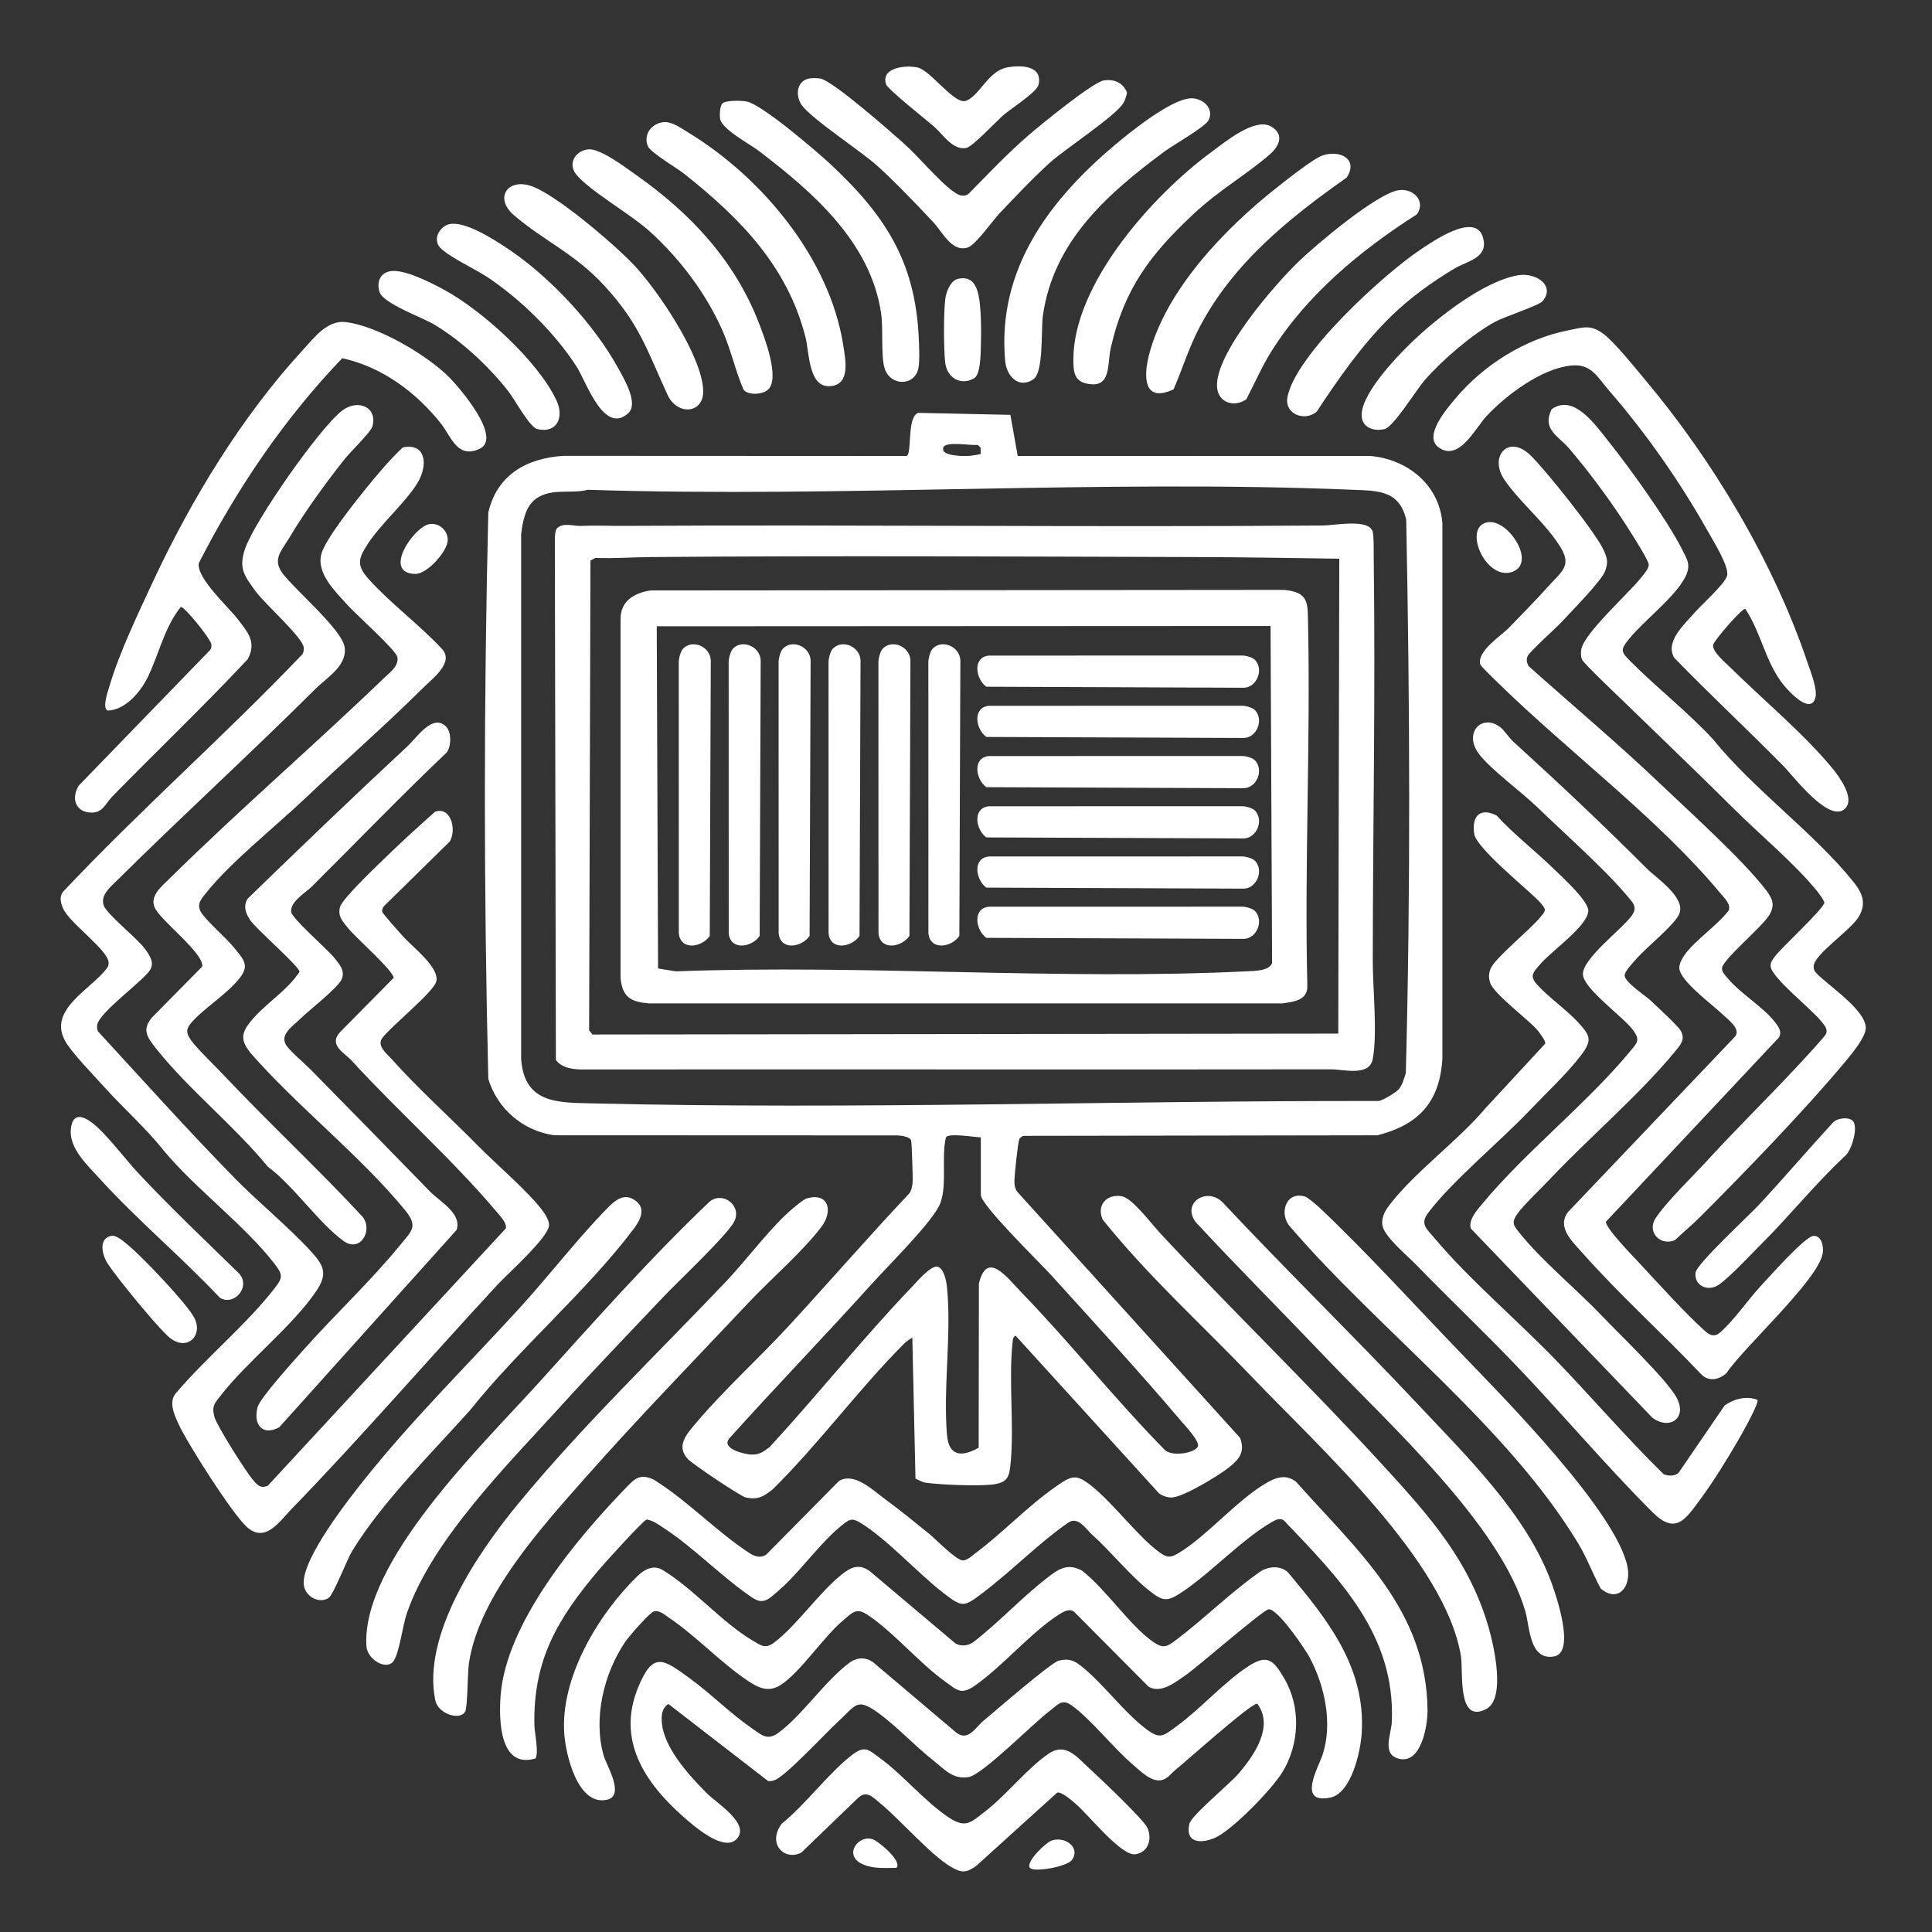 <?xml version="1.0" encoding="UTF-8"?>
<svg xmlns="http://www.w3.org/2000/svg" id="Calque_1" data-name="Calque 1" viewBox="0 0 700 700">
  <rect x="0" y="0" width="700" height="700" fill="#333333" stroke="none"/>
  <defs>
    <style>
      .cls-1 {
        fill: #fff;
      }
    </style>
  </defs>
  <path class="cls-1" d="M366.08,150.32l2.66,14.9,127.66-.02c13.38,1.13,25,10.28,26.2,24.24v194.29c-1.01,15.68-8.64,23.79-23.53,27.61l-128.27.2c-.6.18-1.24.66-1.5,1.22-.47.99-1.7,12.83-1.75,14.71-.04,1.59.06,3.12,1.1,4.42l80.68,89.11c1.83,5.12-.32,7.69-4.02,10.65s-16.71,10.91-20.95,10.93c-1.39,0-3.34-.63-4.46-1.54l-51.96-57.13c-.99.65-.94,1.31-1.05,2.35-1.49,13.67.53,29.46-.66,43.11-.5,5.82-.94,7.92-7.14,8.55-5.43.55-18.18.05-23.74-.71-1.25-.17-2.48-1.01-3.66-1.45l-1.14-51.17c-1.11.74-2.14,1.4-3.09,2.36-16.35,16.36-30.92,36.36-47.54,52.7-3.26,2.58-5.28,3.85-9.71,2.91-1.94-.41-19.15-12.02-20.91-13.84-4.68-4.85-.26-9.42,3.07-13.37,9.85-11.67,22.78-23.42,33.33-34.86,14.71-15.97,28.95-32.41,43.85-48.2.75-1.2,1.02-2.65,1.11-4.03.11-1.62-.31-14.33-.54-15.05-.48-1.42-3.58-1.74-4.98-1.83l-124.34-.05c-11.23-1.55-20.62-9.55-23.88-20.42-1.66-68.16-1.66-137.04,0-205.22,3.18-13.67,13.85-19.65,27.18-20.53l124.31.06c2.17-.51.03-14.33,4.32-15.63l33.35.72ZM355.33,164.47l-.04-2.28-1.04-1.01c-2.27.37-11.65-1.45-12.46.95s3.46,2.79,5.17,2.97c2.94.3,5.54.08,8.38-.63ZM506.71,394.75c1.41-1.58,1.95-3.93,2.64-5.9,1.76-66.62,1.46-133.91.15-200.58-2.53-10.58-10.06-10.43-19.17-10.81-91.51-3.81-185.61,2.95-277.38,0-6.14,1.59-13.1-.73-18.62,3.15-4.05,2.85-4.91,8.3-5.51,12.92v190.18c1.17,16.31,13.47,15.76,26.15,16.07,94.66,2.28,190.15-1.04,284.68-.87,1.63-.42,5.97-2.95,7.06-4.17ZM355.37,412.09c-2.31-.06-11.49-1.66-12.62-.04-1.9,7.45.85,18.87-2.72,25.3-3.98,7.16-18.22,21.24-24.41,28.1-16.91,18.74-34.49,36.91-51.36,55.69-3.12,3.7,5.32,5.76,7.88,5.87,3.04.12,4.45-1.02,6.76-2.76,17.51-19.05,33.78-39.46,51.65-58.14,1.93-2.02,6.27-7.15,8.86-7.22,2.58.3,3.49,5.31,3.71,7.58,1.68,16.83-1.43,36.37-.02,53.37.65,7.91,5.47,8.15,11.49,4.67l.08-59.42c2.88-12.34,10.33-2.06,14.99,2.73,17.9,18.44,33.97,38.76,51.98,57.13,2.24,2.94,10.71,1.78,12.28-.67,1.17-1.83-4.79-7.99-6.15-9.6-15.12-17.85-31.2-35.31-46.9-52.66-3.91-4.32-25.5-25.39-25.5-29.06v-20.86Z"></path>
  <path class="cls-1" d="M114.32,249.58c-23.67,23.56-48.27,45.98-71.98,69.48-2.37,2.35-5.98,5.2-4.79,8.94,1,3.12,12.16,11.95,14.94,15.76,1.72,2.34,3.61,4.96,1.79,7.84-3.06,4.35-18.66,15.47-19.07,19.86-.08.81-.1,1.58.36,2.3,16.38,17.79,32.57,35.87,49.5,53.14,8.65,8.82,19.42,17.57,27.65,26.55,4.83,5.27,5.95,8.22,1.91,14.26-8.51,12.71-24.8,25.27-34.53,37.75-2.27,2.91-3.47,3.83-2.42,7.87.82,3.15,11.2,19.51,13.67,22.49,1.59,1.92,2.91,3.76,5.71,2.45l86.21-93.19c.49-1.96-2.25-4.71-3.61-6.33-15.25-18.14-35.78-36.46-52.25-54.46-2.61-2.85-8.61-5.68-4.11-10.43l19.32-19.56c-.01-2.53-13.83-14.7-16.32-17.8-2.04-2.55-4.02-4.36-3.11-7.86.81-3.09,13.82-15.37,17.01-18.47,5.61-5.46,11.53-10.81,17.38-16.03,5.85-2.16,7.98,6.72,5.31,10.83l-23.73,23.3c-.54.58-.76,1.27-.68,2.05.06.64,6.73,8.06,7.84,9.28,3.32,3.62,12.83,10.88,11.79,15.9-.79,3.8-16.61,16.48-19.64,20.64-1.99,2.82,1.6,5.55,3.42,7.58,9.58,10.71,21.14,21.09,31.32,31.43,6.57,6.68,18.34,16.68,23.44,23.59.99,1.34,2.32,3.49,2.29,5.16-.09,4.33-15.01,17.62-18.63,21.52-25,26.96-49.18,55.02-74.75,81.4-4.39,4.53-9.4,12.33-16.02,6.52-5.3-4.65-21.56-30.28-24.8-37.28-1.54-3.33-3.79-8.14-.99-11.31,11.03-12.99,25.68-24.92,36.01-38.32,2.85-3.7,2.55-4.82-.3-8.54-10.65-13.86-28.7-27.22-40.13-41.01-6.62-8.31-14.68-15.38-21.75-23.25-3.59-3.99-11.81-12.43-14.07-16.62-6.07-11.29,9.34-18.46,15.13-26.09.54-.59.72-1.3.71-2.09-.02-4.57-14.19-14.34-16.51-19.71-.83-1.93-1.37-4-.15-5.86,27.94-29.69,58.73-56.72,86.93-86.27.41-.74.47-1.55.42-2.38-.19-3.5-14.14-15.88-17.33-20.25-4.1-5.63-6.36-8.29-3.95-15.46,3.34-9.94,26.88-43.7,35.17-50.1,5.64-4.36,12.9-1.37,11.03,5.63-.58,2.16-8.02,9.29-10.01,11.81-6.85,8.63-14.38,18.97-20.01,28.42-2.98,5-6.45,7.99-2.42,13.26,4.5,5.88,20.96,19.9,22.26,26.17,1.43,6.91-6.28,11.33-10.47,15.49Z"></path>
  <path class="cls-1" d="M395.75,556.09c-2.39-2.16-5.11-6.83-8.71-4.41-10.77,7.49-20.32,17.34-30.67,25.21-7.29,5.55-7.59,5.7-14.91,0-9.23-7.19-20.34-19.52-29.93-25.28-2.95-1.78-3.94-1-6.47,1.01-7.16,5.68-14.23,15.52-21.01,21.92-1,.95-4.61,4.15-5.54,4.71-2.98,1.79-4.84.4-7.36-1.37-10.27-7.19-19.85-17.14-30.43-24.1-1.93-1.27-4.06-2.87-6.39-3.24-1.27.28-15.6,16.14-17.59,18.52-14.68,17.49-23.61,32.21-23.12,56.06.05,2.47,1.7,10.11.38,12.02-13.08,3.86-13.29-14.17-12.61-22.94,2.06-26.29,27.44-56.54,45.18-74.91,3.26-3.38,5.08-5.5,10.1-3.3,12.09,7.38,23.47,19.44,35.14,26.88,1.82,1.16,3.92,1.7,5.79.41l26.43-26.74c5.59-3.22,12.33,3.47,16.62,6.61,5.43,3.97,10.79,8.36,16.03,12.6,2.47,2,9.74,9.63,12.25,9.63,1.79-.16,3.27-1.73,4.74-2.83,9.51-7.1,18.65-16.75,28.29-23.52,6.28-4.4,7.71-5.37,13.85-.38,7.97,6.47,16.92,18.58,24.49,23.92,2.53,1.78,3.74,1.89,6.43.31,10.6-6.24,21.71-19.78,32.7-25.91,3.43-1.91,6.83-2.73,10.18-.07,22.15,24.91,47.29,46.35,47.61,82.78.05,5.66-2.36,19.84-10.59,17.49-6.04-1.72-2.55-8.73-2.35-13.37,1.34-31.59-19.11-51.96-39.11-72.92-1.23-.88-2.62-.39-3.81.27-10.75,6-22.1,18.23-32.62,25.37-5.91,4.01-7.24,3.92-12.86-.61-6.69-5.4-13.36-13.72-20.1-19.8Z"></path>
  <path class="cls-1" d="M554.29,164.75c5.2,4.84,23.94,28.35,26.66,34.39,1.41,3.12,1.85,4.56.56,7.91-1.38,3.55-12.42,14.75-15.75,18.34-2.14,2.3-11.51,10.66-12.26,12.32-.58,1.28-.32,2.41.32,3.61,16.19,14.48,32.94,28.53,48.65,43.54,10.46,9.99,29.11,26.8,37.38,37.62,2.32,3.04,3.35,5.33,1.31,8.88-2.56,4.46-17.25,16.43-17.25,19.52,0,1.49,1.16,2.4,1.98,3.44,4.14,5.22,12.91,10.51,16.99,15.74,1.34,1.72,2.87,3.47,1.71,5.78l-62.72,66.8c-.2,2.26,9.55,12.26,11.74,14.61,7.07,7.57,16.66,18.27,24.11,24.98,3.34,3.01,4.91,1.27,7.53-1.38,4.31-4.36,8.33-10.14,12.55-14.73,2.96-3.22,16.09-18.01,19.14-18.31s3.84,3.76,3.49,6.18c-1.42,9.62-28.71,34.17-34.91,43.54-2.67,2.41-6.46,3.15-9.13.41-14.1-14.9-29.56-28.74-43.16-44.12-3.56-4.02-9.29-9.17-5.09-14.71l60.53-63.57c2.13-2.72-2.46-6.03-4.44-7.92-3.67-3.53-15.56-12.19-15.79-16.84-.07-1.49.98-3.47,1.83-4.69,3.77-5.35,11.79-10.67,15.98-16.08,1.16-2.25-1.63-4.8-3.04-6.5-22.13-26.67-55.13-51.32-80.23-75.89-1.11-1.09-6.49-6.19-6.68-6.98-1.13-4.8,7.6-10.27,10.42-13.21,4.73-4.91,9.77-9.96,14.29-15.03s8.43-7.19,4.69-13.62c-5.11-8.78-15.11-16.78-20.67-25.03s1.3-16.42,9.28-8.99Z"></path>
  <path class="cls-1" d="M466.6,569.63c14.36,17.14,28.21,34.31,26.78,58.26-.4,6.66-3.74,21.86-11.4,23.41-12.25,2.48-4.19-11.11-2.71-15.73,3.58-11.2.75-24.49-4.6-34.74-1.7-3.27-11.62-17.86-14.98-17.76-1.91.06-25.65,20.8-30.01,23.8-3.63,2.49-8.94,6.91-13.51,4.27l-26.87-27.03c-1.61-1.49-3.78-.28-5.35.7-10.1,6.3-20.58,18.84-30.68,25.89-5.09,3.55-6.47,1.66-10.74-1.38-9.51-6.75-19.12-18.4-28.65-24.52-3.81-2.44-5.54-.07-8.48,2.38-6.96,5.82-15.39,18.64-22.42,23.24-4.54,2.97-8.25,1.12-12.12-1.49-9.69-6.51-18.8-16.27-28.38-22.73-1.6-1.08-3.54-2.92-5.57-2.36-1.53.43-9.02,9.05-10.29,10.9-7.82,11.45-11.78,27.8-7.9,41.34,1.05,3.66,7.97,14.66,1.02,16.04-10.38,2.06-14.66-16.05-15.27-23.59-1.65-20.55,12.27-43.62,26.47-57.47,2.49-2.43,5.83-4.23,9.1-2.25,11.12,6.74,21.6,19.02,32.45,25.48,3.31,1.97,4.83,3.28,8.11.76,8.35-6.41,16.08-18,24.45-24.64,3.29-2.61,6.18-3.94,10.03-1.19l31.06,26.19c1.92,1.22,4.64.9,6.47-.41,9.03-6.93,17.35-15.95,26.22-22.86,4.23-3.29,7.63-6.11,13.2-3.07,8.59,6.66,17.05,19.58,25.51,25.62,4.05,2.89,5.26,1.99,8.83-.7,10.37-7.85,19.75-17.29,30.48-24.73,2.87-1.81,7.14-2.03,9.73.36Z"></path>
  <path class="cls-1" d="M425.67,641.48c-1.54,1.22-2.66,3.12-5,3.53-3.67.64-7.56-3.42-10.17-5.63-7.07-5.98-15.11-16.37-22.17-21.44-3.71-2.66-5.04-.24-8.14,2.07-5.77,4.3-24.24,23.08-29.29,23.87-5.75.9-8.69-2.85-12.86-6.13-6.74-5.3-13.29-12.46-20.14-17.35-7.55-5.39-7.79-2.51-14.21,3.34-4.29,3.91-19.17,20.01-23.08,21.25-.78.25-1.51.45-2.34.29l-36.1-27.9c-1.81,1.15-2.36,2.92-2.43,4.99-.32,9.88,9.81,20.74,16.36,27.37,3.51,3.55,15.75,10.94,10.92,16.44-4.65,5.29-16.09-4.98-19.76-8.23-13.77-12.26-23.78-27.5-16.14-46.35,5.45-13.45,9.12-10.55,18.8-3.51,7.54,5.48,14.73,12.75,22.28,17.94,3.53,2.43,5.7,4.81,9.77,1.85,8.69-6.31,17.04-19.07,26.13-25.68,2.68-1.76,5.5-1.8,8.17,0l30.27,25.61c4.33,3.24,6.93-2.01,9.84-4.39,4.16-3.41,24.37-21.08,27.31-21.76,3.77-.87,5.56-.01,8.36,2.24,7.68,6.18,14.79,16.02,22.78,22.22,5.48,4.25,6.42,3.03,11.52-.69,8.69-6.33,17.09-15.95,25.98-21.74,6.89-4.49,9.12-2.16,12.99,4.45,6.08,10.37,5.54,23.72-.67,33.94-3.68,6.06-18.24,21.15-24.56,23.85-5.04,2.15-10.76,1.84-9.16-5.12.69-3.03,14.64-14.47,17.88-18.26,5.59-6.55,12.89-17.07,6.72-25.27-2.01-.46-26.12,21.2-29.89,24.18Z"></path>
  <path class="cls-1" d="M620.86,268.09c14.56,17.98,36.31,33.59,50.6,51.32,3.28,4.07,4.98,7.92,1.91,12.89s-16.3,13.62-16.25,17.91c.01,1,.28,1.76,1.03,2.42,4.28,4.48,18.23,13.56,17.84,20.04-.2,3.24-4.78,8.83-6.91,11.39-15.27,18.33-36.02,39.72-53,56.78-2.77,2.78-6.34,5.74-9.23,8.49-5.28,2.25-10.17-2.92-7.08-7.81,3.58-5.66,13.96-15.74,18.99-21.24,10.62-11.6,21.94-22.66,32.65-34.18,1.53-1.64,9.97-10.67,10.26-11.62.57-1.85-.7-3.03-1.8-4.44-3.29-4.24-18.06-15.83-18.33-19.9-.1-1.49.58-2.27,1.36-3.37,2.27-3.23,18.13-17.66,18.12-19.83-.89-1.95-2.45-3.86-3.83-5.49-8.17-9.64-20.06-19.51-29.26-28.69-13.56-13.52-27.38-26.66-41.12-40.01-2.06-2-12.94-12.34-13.56-13.71-.54-1.19-.5-2.44-.32-3.7.8-5.67,17-20.23,21.38-25.69,1.04-1.29,3.14-3.56,3.06-5.07s-4.67-8.71-5.85-10.61c-6.38-10.35-15.13-22.31-23.04-31.53-3.92-4.56-9.87-6.86-6.29-14.18,8.01-5.71,15.87,5.72,20.5,11.51,7.65,9.56,21.14,28.3,26.58,38.92,2.11,4.13,3.62,6.17,1.15,10.75-3.9,7.22-14.91,15.52-20.2,22.08-3.25,4.03-2.96,4.6.67,8.23,9.68,9.68,20.66,18.23,29.98,28.33Z"></path>
  <path class="cls-1" d="M110.41,289.4c-10.36,9.86-27.02,23.16-35.44,33.77-1.79,2.25-3.82,4.17-2.28,7.09s9.45,9.73,12.13,13.11c3.25,4.1,5.78,6.24,2.07,10.94-4.83,6.13-12.97,10.88-17.7,16.39-2,2.33-1.6,3.87.01,6.17,2.13,3.04,8.54,9.15,11.53,12.33,16.51,17.53,34.24,33.99,50.63,51.65,3.91,4.9-.81,13.09-6.77,8.86-8.92-6.34-18.2-20.1-27.55-26.99-12.09-14.77-28.66-27.93-40.43-42.75-3.26-4.11-5.36-6.87-1.46-11.4l18.14-18.38c.52-5.07-15.34-16.67-17.32-21.54-1.69-4.15,2.71-7.61,5.39-10.25,25.28-24.97,52.29-48.19,77.86-72.81,2.15-2.07,5.33-4.26,4.76-7.5-.45-2.53-15.15-15.61-18.03-18.83-4.45-4.98-11.35-11.44-9.53-18.5,1.37-5.29,12.14-18.75,16.01-23.56,4.07-5.06,8.89-10.77,13.54-15.1,7.96-1.58,9.01,5.47,6.03,11.54-3.33,6.79-14.1,16.15-18.79,23.49-3.46,5.42-4.13,7.7.55,12.89,7.77,8.64,18.57,16.61,26.53,25.29,4.24,4.84-3.7,10.64-7.12,14.04-13.8,13.71-28.66,26.64-42.76,40.07Z"></path>
  <path class="cls-1" d="M571.96,370.61c4.38,4.77,4.89,6.43.9,11.71-4.96,6.56-12.9,13.97-18.75,20.12-10.61,11.17-27.95,25.46-36.65,36.99-3.08,4.09-.55,5.79,2.37,9.27,12.36,14.72,29.86,29.61,43.54,43.73,13.3,13.74,25.75,28.34,39.42,41.72,1.65.71,4.2.76,5.47-.63l16.62-24.31c3.37-2.37,7.88-3.57,11.87-2.03.74,1.09-5.55,12.17-6.66,14.11-3.91,6.83-9.19,15.35-13.83,21.65-5.58,7.58-9.09,13.39-17.57,4.92-17.36-17.34-33.25-36.36-50.26-54.06-11.69-12.16-23.93-23.81-35.68-35.91-2.96-3.04-11.42-10.01-11.9-14.07-.37-3.14,1.23-5.5,3.04-7.81,9.36-11.93,24.4-22.7,34.36-34.52l21.62-23.36c.21-1.09-2.42-4.45-3.28-5.39-3.4-3.71-15.52-12.81-16.7-16.71-.52-1.74-.53-3.07.06-4.79,1.36-3.97,14.87-14.65,18.33-19.16.62-.8,1.64-1.63,1.39-2.81-.8-1.62-2.16-2.83-3.42-4.06-4.4-4.26-21.24-18.09-22.07-22.93-1.08-6.29,1.88-9.98,8.09-6.78,6.2,6.77,13.53,12.4,20.1,18.76,3,2.91,13.42,12.24,13.11,15.92-.47,5.56-13.66,14.61-17.56,19.31-2.31,2.78-3.92,4.01-1.03,7.23,4.07,4.52,10.86,9.28,15.08,13.89Z"></path>
  <path class="cls-1" d="M543.37,263.3c1.64,1.2,3.27,3.91,5.03,5.51,16.48,14.98,32.52,30.11,48.23,45.84,3.53,3.54,14.35,10.58,11.77,16.55-1.7,3.94-11.96,12.11-15.51,16.2-1.14,1.32-4.38,4.63-4.24,6.11.24,2.57,7.32,7.04,9.39,8.99s9.89,9.17,10.9,10.91c1.85,3.21-.11,5.19-2.06,7.58-12.54,15.32-31.26,31.33-45.23,46.14-3.08,3.27-9.69,9.53-11.88,12.66-2.37,3.37-1.29,4.32,1.01,7.19,7.89,9.85,20.56,20.26,29.59,29.73,6.35,6.66,22.75,22.39,26.78,29.13,4.68,7.82-2.15,12.54-8.46,7.83l-65.79-68.55c-.96-3.18,2.33-6.75,4.28-9.1,15.83-19,37.81-36.22,53.38-55.03,2.68-3.24,3.87-4.1,1.02-7.89-3.68-4.89-18.06-15.01-18.06-20.16,0-5.81,14.23-16.31,17.71-21.2,2.28-3.21.29-4.8-2.02-7.54-8.18-9.7-22.73-22.53-32.29-31.8-5.68-5.51-16.7-13.5-21.03-19.19-5.79-7.61.95-14.67,7.47-9.89Z"></path>
  <path class="cls-1" d="M112.26,387.23c14.46,14.7,29.06,29.6,43.51,44.45,3.65,3.76,11.69,7.96,9.65,13.96l-64.23,71.47c-6.13,3.38-9.52-1.05-7.87-7.24.92-3.47,13.75-17.54,17-21.19,11.16-12.53,24.1-24.61,34.68-37.6,4.23-5.19,6.61-6.69,1.71-12.68-16.05-19.59-39.24-37.71-56.11-57.08-3.3-4.32-3.32-6.77,0-10.96,5.26-6.64,13.26-11.16,17.92-18.24.16-1.77-15.75-15.55-17.87-18.73-1.6-2.4-2.6-4.99-.98-7.73,19.2-18.64,38.52-37.21,58.11-55.41,3.28-3.05,9.03-11.93,13.88-6.94,1.93,1.98,1.87,6.97.28,9.23-16.65,15.85-32.6,32.39-48.89,48.61-2.16,2.15-7.92,5.48-7.56,9.22.23,2.42,13.27,13.65,15.71,16.75,1.8,2.29,3.8,4.44,2.69,7.5s-11.99,11.46-14.95,14.38-7.9,5.95-5.08,9.93c1.61,2.26,6.09,5.98,8.39,8.31Z"></path>
  <path class="cls-1" d="M668.56,292.92c-5.68,5.7-18.81-11.74-22.25-15.24-13.08-13.3-26.74-25.98-39.72-39.36-3.41-5.87,3.73-12.11,7.41-16.37,2.4-2.78,11.19-10.56,11.79-13.49.69-3.37-5.31-12.92-7.24-16.37-9.82-17.48-22.34-35.38-35.48-50.48-4.33-4.97-6.48-9.94-13.85-9.17-10.69,1.1-23.5,10.65-30.67,18.38-4.09,4.41-9.96,16.59-17.31,11.28-5.67-4.1,2.99-14.03,6.12-17.75,10.17-12.11,25.13-21.57,40.76-24.65,5.31-1.04,8.21-2.31,12.94,1.36,4.32,3.35,11.13,11.94,14.92,16.45,24.66,29.32,46.71,66.24,58.98,102.74,1.07,3.17,3.67,9.59,2.75,12.68-1.78,5.95-9.16-2.02-11.09-4.29-6.9-8.13-8.4-19.3-14.28-28.05-1.16-.27-11.11,11.21-11.61,12.98-.64,2.3,4.46,6.56,6.16,8.24,11.58,11.41,26.86,24.2,37.04,36.59,2.45,2.98,8.26,10.87,4.62,14.52Z"></path>
  <path class="cls-1" d="M162.77,136.71c3.58,3.6,19.5,22,10.95,25.93-8.02,3.68-10.24-4.44-13.83-9.01-8.98-11.42-21.52-20.73-35.88-23.84-20.84,21.66-38.27,47.41-51.97,74.22-.93,5.45,10.73,15.89,14.14,20.37,3.6,4.72,6.92,8.24,3.56,14.48-15.94,17.01-32.8,33.11-49.1,49.77-2.35,2.4-3.38,5.97-7.74,5.79-5.69-.23-7.13-5.31-4.37-9.78l47.66-49.19c.4-.65.49-1.28.38-2.03-.3-2-9.81-13.8-11.07-13.5-5.99,7.42-7.95,17.3-12.02,25.55-2.66,5.39-8.08,11.74-14.41,11.99-2.29-.77.19-7.47.74-9.33,3.41-11.59,10.49-26.42,15.69-37.56,13.81-29.57,32.05-59.63,54.15-83.67,4.24-4.61,8.9-10.97,15.58-10.2,11.42,1.32,29.44,11.86,37.55,20.02Z"></path>
  <path class="cls-1" d="M420.23,446.68c26.75,28.76,55.14,56.11,81.63,85.08,16.38,17.91,30.61,33.96,37.52,57.99,1.88,6.52,6.3,25.69-.91,29.47-10.65,5.58-8.21-13.52-9.17-19.32-5.71-34.36-51.43-75.62-75.35-100.64-18.22-19.05-37.86-36.76-54.44-57.38-2.33-5.35,1.56-9.41,7.02-8.44,3.67.65,10.73,10.04,13.7,13.23Z"></path>
  <path class="cls-1" d="M271.35,471.84c-19.73,20.95-40.03,41.79-59.07,63.34-15.97,18.07-38.77,43.05-42.38,67.47-.52,3.53-.45,16.06-1.4,17.58-2.04,3.24-9.76.73-10.78-4.15-4.96-23.85,15.72-53.9,30.08-71.32,23.33-28.31,50.23-54.09,75.47-80.68,7.37-7.76,16.3-19.88,24.11-26.35,1.01-.84,3.74-3.13,4.73-3.45,7.82-2.47,10.06,4.21,5.46,10.28-6.88,9.07-18.19,18.74-26.23,27.29Z"></path>
  <path class="cls-1" d="M480.83,492.39c-15.79-16.57-32-32.79-47.59-49.57-5.13-6.85,3.65-12.71,9.47-7.47,23.4,24.99,47.96,48.9,71.38,73.85,17.49,18.63,38.94,39.56,47.93,63.94,1.75,4.76,9.02,25.73.96,27.04-8.88,1.45-8.69-10.66-10.3-16.27-8.99-31.32-49.25-67.79-71.85-91.51Z"></path>
  <path class="cls-1" d="M240.26,469.98c-12.21,12.94-24.81,25.96-36.82,39.21-18.96,20.92-47.03,48.72-56.1,75.55-1.43,4.23-2.63,13.89-4.68,17-2.45,3.72-9.59-.36-9.9-5.32-1.89-30.38,42-72.9,61.18-94.05,20.64-22.77,40.92-45.83,63.2-67.03,4.75-3.76,11.56,1.34,9.01,7.01-2.11,4.68-20.89,22.32-25.9,27.63Z"></path>
  <path class="cls-1" d="M478.16,437.63c16.98,16.05,35.13,36.03,51.57,53.08,15.02,15.58,56.18,57.26,59.98,77.13,1.34,7.01-3.36,13.09-9.73,7.74-2.99-5.53-4.88-10.91-8.18-16.39-25.65-42.46-71.96-77.08-104.28-114.62-4.36-4.82-1.61-13.27,5.47-10.98.86.28,4.28,3.2,5.16,4.04Z"></path>
  <path class="cls-1" d="M282.88,670.36c-2.73-2.75-1.81-6.86.44-9.67,8.55-6.91,16.75-18.08,25.13-24.64,4.94-3.87,6.16-2.14,10.53,1.06,8.31,6.08,16.32,15.84,24.89,21.46,6.11,4.02,7.91,1.7,13.18-2.35,7.56-5.83,15.23-15.63,22.84-20.79,6.35-4.31,10.31,1.25,14.92,5.42,3.53,3.19,19.58,18.43,20.9,21.37,1.82,4.07.38,8.98-4.41,9.62-5.04.68-16.94-14.3-21.25-18-1.44-1.24-5.34-4.78-7.01-4.34l-29.37,26.58c-3.56,2.57-5.37,2.55-9.14.31-7.62-4.52-18.31-17.09-25.85-23.23-2.6-2.11-4.7-4.62-7.83-1.7l-20.48,19.74c-2.37,1.37-5.55,1.12-7.49-.84Z"></path>
  <path class="cls-1" d="M170.25,511.02c-13.62,15.17-32.18,33.67-42.72,51.06-1.82,3-6.77,15.88-8.5,16.92-3.85,2.32-8.82-.97-9-5.22-.4-9.4,16.29-30.59,22.4-38.23,17.37-21.68,37.36-41.4,56.07-61.9,10.47-11.48,20.87-25.03,31.58-35.93,3.03-3.08,6.39-5.83,10.56-2.39,3.44,2.84,1.18,6.96-1.04,9.91-17.16,22.75-41.44,43.3-59.36,65.78Z"></path>
  <path class="cls-1" d="M292.63,28.56c1.21-.36,3.31-.3,4.58-.1,4.42.7,25.61,19.35,30.3,23.54,5.3,4.73,12.77,13.77,18,17.45,1.76,1.24,3.5,2.16,5.48.72,7.11-7.22,14.06-14.59,21.73-21.22,4.17-3.6,23.25-19.21,27.22-19.81,3.74-.57,6.91.78,8.41,4.37-.25,1.2-.62,2.52-1.19,3.59-2.45,4.64-21.17,16.8-26.65,21.74-6.06,5.46-12.7,12.48-18.36,18.46-2.52,2.67-8.65,11.44-11.5,12.37-5.79,1.88-9.14-5.62-12.6-9.28-6.2-6.57-13.41-14.15-20.05-20.18-6.2-5.63-23.92-17.03-27.56-22.19-2.14-3.03-2.02-8.2,2.2-9.46Z"></path>
  <path class="cls-1" d="M431.16,35.63c4.14-.33,8.88,3.27,6.8,7.82-1.13,2.46-12.87,9.08-15.93,11.35-20.6,15.26-40.33,32.49-44.16,59.52-.74,5.24.35,20.6-3.5,23.14-5.35,3.52-9.69-1.2-10.19-6.77-2.92-32.84,15.75-57.79,39.13-77.63,5.96-5.06,20.54-16.84,27.85-17.42Z"></path>
  <path class="cls-1" d="M261.73,37.47c1.19-1.2,7.1-1.06,8.86-.69,5.67,1.18,26,18.62,31.09,23.43,19.96,18.86,30.44,35.8,31.29,64.27.08,2.6.25,6.3-.19,8.76-1.21,6.79-10.15,6.75-12.23.32-1.46-4.51-.47-14.24-1.29-19.91-3.73-25.82-24.67-43.96-44.15-58.84-3.46-2.64-13.51-7.92-14.19-11.72-.24-1.34-.13-4.67.81-5.61Z"></path>
  <path class="cls-1" d="M240.34,44.27c3.08-.35,6.39,2.15,8.94,3.69,26.7,16.21,51.43,45.66,56.29,77.41.74,4.83,2.59,13.6-4.29,14.5-8.45,1.11-7.98-12.04-9.45-17.77-6.65-25.85-23.76-43.11-43.9-59.1-2.62-2.08-12.21-7.71-13.18-9.99-1.81-4.27,1.34-8.27,5.6-8.75Z"></path>
  <path class="cls-1" d="M432.6,77.39c-15.72,14.67-25.23,27.1-30.15,48.66-1.39,6.09.4,15.11-9.07,12.85-4.28-1.02-4.47-4.64-4.48-8.55-.04-27.61,29-59.81,49.86-75.15,4.96-3.65,16.01-12.89,21.91-9.3,4.83,2.93,2.73,7.21-.69,10.14-8.68,7.46-18.38,12.93-27.38,21.34Z"></path>
  <path class="cls-1" d="M278.37,141.07c-1.83,1.84-7.13,2.35-8.95.16-3.08-7.1-4.55-14.47-7.73-21.63-5.96-13.4-15.2-25.6-25.94-35.45-7.09-6.51-21.84-14.77-26.88-20.83-3.44-4.13-.25-8.8,4.33-9.21,4.3-.39,13.48,6.61,17.32,9.32,19.7,13.9,35.65,30.83,44.49,53.72,1.99,5.15,7.59,19.67,3.37,23.93Z"></path>
  <path class="cls-1" d="M425.19,141.07c-10.93,5.08-10.93-4.6-8.84-12.65,6.1-23.47,27.6-45.74,46.09-60.32,3.36-2.65,13.45-10.69,16.82-11.8,6.25-2.06,13.03,1.33,8.67,8.04-21.1,14.87-41.13,30.98-53.38,54.35-3.78,7.21-6.12,14.96-9.35,22.39Z"></path>
  <path class="cls-1" d="M229.38,95.68c8.73,9.14,25.12,33.32,25.41,45.96.19,8.17-9.35,9.16-12.95,1.36-7.51-16.26-9.96-25.37-22.74-39.35-10.75-11.76-22.04-16.35-32.92-25.7-7.07-6.07-2.48-13.22,5.87-10.69,8.9,2.69,30.45,21.22,37.33,28.43Z"></path>
  <path class="cls-1" d="M506.78,68.91c5.18-.78,9.97,3.88,6.61,8.73-20.21,12.89-39.8,29.01-52.68,49.58-3.54,5.66-6.08,11.58-9.15,17.47-4.35,3.02-10.21,1.28-10.6-4.47-.82-12.14,20.95-37.17,29.59-45.49,6.41-6.17,28.26-24.62,36.22-25.82Z"></path>
  <path class="cls-1" d="M162.81,81.22c5.57-1.28,16.14,5.54,20.95,8.73,15.46,10.27,31.65,27.63,40.54,44.01,2,3.69,7.16,12.36,3.26,15.82-8.78,7.79-15.07-11.3-18.58-16.82-7.82-12.3-20.59-24.77-32.7-32.76-3.81-2.51-15.58-8.09-17.39-11.23s.78-7.04,3.91-7.76Z"></path>
  <path class="cls-1" d="M503.79,114.82c-10.35,10.15-18.77,22.25-26.71,34.33-4.37,3.74-11.72.88-10.63-5.18,2.78-15.36,35.06-44.79,48.16-53.49,4.35-2.89,19.75-13.74,22.62-4.67,2.42,7.65-5.51,8.66-10.35,11.55-8.24,4.92-16.22,10.72-23.1,17.45Z"></path>
  <path class="cls-1" d="M550.27,99.71c6.22-.98,13.36,3.74,8.65,9.38-1.37,1.64-13.76,5.64-17.08,7.43-8.37,4.5-19.47,14.09-25.72,21.31-3,3.46-11.17,16.78-14.43,17.62s-7.42-.1-8.2-3.75c-1.66-7.75,12.51-22.39,17.86-27.56,9.11-8.79,26.31-22.45,38.92-24.44Z"></path>
  <path class="cls-1" d="M141.06,98.32c4.92-1.13,14.7,3.93,19.25,6.34,13.94,7.37,34.63,26.07,41.34,40.48,2.82,6.05.17,11.94-6.88,10.35-2.91-.66-8.17-10.65-10.7-13.86-7.09-9.02-17.1-18.35-26.96-24.16-4.42-2.61-18.29-7.49-19.61-11.72-1.03-3.29.02-6.6,3.57-7.42Z"></path>
  <path class="cls-1" d="M51.14,426.16c11.33,11.99,23.25,23.34,35.06,34.83,5.11,4.72-1.12,12.41-6.49,9.26-14.08-14.96-30-28.22-43.82-43.44-4.36-4.8-10.98-10.86-10.21-17.82.95-8.58,8.18-2.15,11.26,1.04,4.94,5.1,9.32,10.97,14.21,16.14Z"></path>
  <path class="cls-1" d="M352.41,35.01c3.89-3.33,6.81-9.68,12.86-10.66,4.97-.81,12.48-.51,11.04,6.3-.57,2.71-10.09,8.73-12.79,11.09-2.48,2.17-11.12,11.39-13.4,11.86-4.85,1-8.52-4.97-11.73-7.76-2.73-2.38-16.8-13.49-17.38-15.34-1.95-6.14,7.34-6.98,11.46-6.04,4.67,1.07,12.78,12.76,17.07,12.17.92-.13,2.15-.99,2.88-1.61Z"></path>
  <path class="cls-1" d="M671.28,406.09c2.14,2.15-.35,10.89-2.89,12.84-10.68,9.98-19.91,21.52-30.22,31.8-3.9,3.89-11.23,11.81-15.33,14.69-4.1,2.89-9.15.28-8.5-4.39.43-3.11,19.21-20.51,22.78-24.32,9.11-9.74,17.77-19.97,26.82-29.78,1.4-1.84,5.78-2.4,7.33-.84Z"></path>
  <path class="cls-1" d="M40.47,447.76c1.91-.3,5.12,2.67,6.66,3.98,5,4.25,20.05,20.08,23.06,25.35,3.87,6.76-2.6,13.09-9.18,7.18-4.46-4-18.59-21.21-21.99-26.43-2.06-3.17-3.47-9.31,1.45-10.08Z"></path>
  <path class="cls-1" d="M347.02,101.05c4.63-1.07,6.58,1.65,7.51,5.83,1,4.46,1.03,13.45.87,18.33-.1,3.05-.06,10.47-2.49,11.86-4.9,2.82-9.84-.26-10.45-5.73-.56-4.95-.6-18.33.06-23.19.33-2.45,1.87-6.48,4.5-7.09Z"></path>
  <path class="cls-1" d="M538.71,189.27c7.46-1.69,17.99,14.37,9.53,17.81-9.64,3.92-18.45-15.79-9.53-17.81Z"></path>
  <path class="cls-1" d="M155.34,189.95c3.55-.81,6.9,2.16,6.89,5.68,0,4.01-7.43,12.43-11.81,12.32-11.91-.3-.68-16.73,4.92-18Z"></path>
  <path class="cls-1" d="M373.11,676.7c-1.47-2.19,5.91-9.21,8.05-9.89,4.84-1.55,10.54,2.71,7.14,7.18-1.78,2.33-13.94,4.58-15.19,2.71Z"></path>
  <path class="cls-1" d="M324.78,676.76c-4.23-.01-8.56.45-12.5-1.44-6.86-3.3-1.11-10.8,4.02-8.88,2.12.8,10.77,7.96,8.48,10.32Z"></path>
  <path class="cls-1" d="M201.91,191.34c2.14-2.09,6.1-.69,8.35-.79,5.49-.23,10.2.02,15.64-.01,84.31-.49,169.34.52,253.47-.14,4.25-.03,17.06-2.69,18.05,2.51.39,2.05.28,7.08.31,9.56.65,48.48-.3,97.22-.35,145.69,0,10.12,1.74,26.12,0,35.51-1.19,6.45-10.37,3.77-15.21,3.77-90.58.13-181.3-.05-271.96.05-3.21-.15-6.8-.7-8.8-3.46l-.38-189.12c.09-1.03.13-2.86.86-3.58ZM236.08,201.83c-6.76.05-13.59.56-20.37.32l-1.78.94-.48,170.22,1.22,1.51,270.21-.33.37-172.06c-17.33-.26-34.72-.55-52.04-.6-65.87-.18-131.36-.53-197.12,0Z"></path>
  <path class="cls-1" d="M235.57,213.93l229.6-.2c9.24.83,8.6,4.81,8.77,12.68.9,43.46-1.32,87.16-.27,130.66.23,5.45-5,5.89-9.18,6.49h-229.12c-6.6-.49-9.91-2.12-10.53-9.23v-129.99c-.04-6.58,4.89-9.46,10.74-10.4ZM237.95,226.91l.48,124,6.46,1.03c68.22-2.56,138.76,3.3,206.71-.01,2.82-.14,8.1-.08,9.3-2.93l-.55-122.19-222.39.11Z"></path>
  <path class="cls-1" d="M337.94,234.99c3.51-3.51,9.8-.67,10.02,4.23l-.37,99.88c-2.84,4.2-10.63,5.43-11.21-.99l-.02-98.23c.01-1.37.67-3.97,1.59-4.89Z"></path>
  <path class="cls-1" d="M319.85,234.99c3.51-3.51,9.8-.67,10.02,4.23l-.37,99.88c-2.84,4.2-10.63,5.43-11.21-.99l-.02-98.23c.01-1.37.67-3.97,1.59-4.89Z"></path>
  <path class="cls-1" d="M301.77,234.99c3.51-3.51,9.8-.67,10.02,4.23l-.37,99.88c-2.84,4.2-10.63,5.43-11.21-.99l-.02-98.23c.01-1.37.67-3.97,1.59-4.89Z"></path>
  <path class="cls-1" d="M283.68,234.99c3.51-3.51,9.8-.67,10.02,4.23l-.37,99.88c-2.84,4.2-10.63,5.43-11.21-.99l-.02-98.23c.01-1.37.67-3.97,1.59-4.89Z"></path>
  <path class="cls-1" d="M265.59,234.99c3.51-3.51,9.8-.67,10.02,4.23l-.37,99.88c-2.84,4.2-10.63,5.43-11.21-.99l-.02-98.23c.01-1.37.67-3.97,1.59-4.89Z"></path>
  <path class="cls-1" d="M247.51,234.99c3.51-3.51,9.8-.67,10.02,4.23l-.37,99.88c-2.84,4.2-10.63,5.43-11.21-.99l-.02-98.23c.01-1.37.67-3.97,1.59-4.89Z"></path>
  <path class="cls-1" d="M454.72,330.09c3.29,3.54.62,9.86-3.95,10.08l-93.4-.37c-3.93-2.85-5.08-10.7.93-11.28l91.85-.02c1.28.01,3.71.67,4.57,1.6Z"></path>
  <path class="cls-1" d="M454.72,311.89c3.29,3.54.62,9.86-3.95,10.08l-93.4-.37c-3.93-2.85-5.08-10.7.93-11.28l91.85-.02c1.28.01,3.71.67,4.57,1.6Z"></path>
  <path class="cls-1" d="M454.72,293.7c3.29,3.54.62,9.86-3.95,10.08l-93.4-.37c-3.93-2.85-5.08-10.7.93-11.28l91.85-.02c1.28.01,3.71.67,4.57,1.6Z"></path>
  <path class="cls-1" d="M454.72,275.5c3.29,3.54.62,9.86-3.95,10.08l-93.4-.37c-3.93-2.85-5.08-10.7.93-11.28l91.85-.02c1.28.01,3.71.67,4.57,1.6Z"></path>
  <path class="cls-1" d="M454.72,257.3c3.29,3.54.62,9.86-3.95,10.08l-93.4-.37c-3.93-2.85-5.08-10.7.93-11.28l91.85-.02c1.28.01,3.71.67,4.57,1.6Z"></path>
  <path class="cls-1" d="M454.72,239.1c3.29,3.54.62,9.86-3.95,10.08l-93.4-.37c-3.93-2.85-5.08-10.7.93-11.28l91.85-.02c1.28.01,3.71.67,4.57,1.6Z"></path>
</svg>
